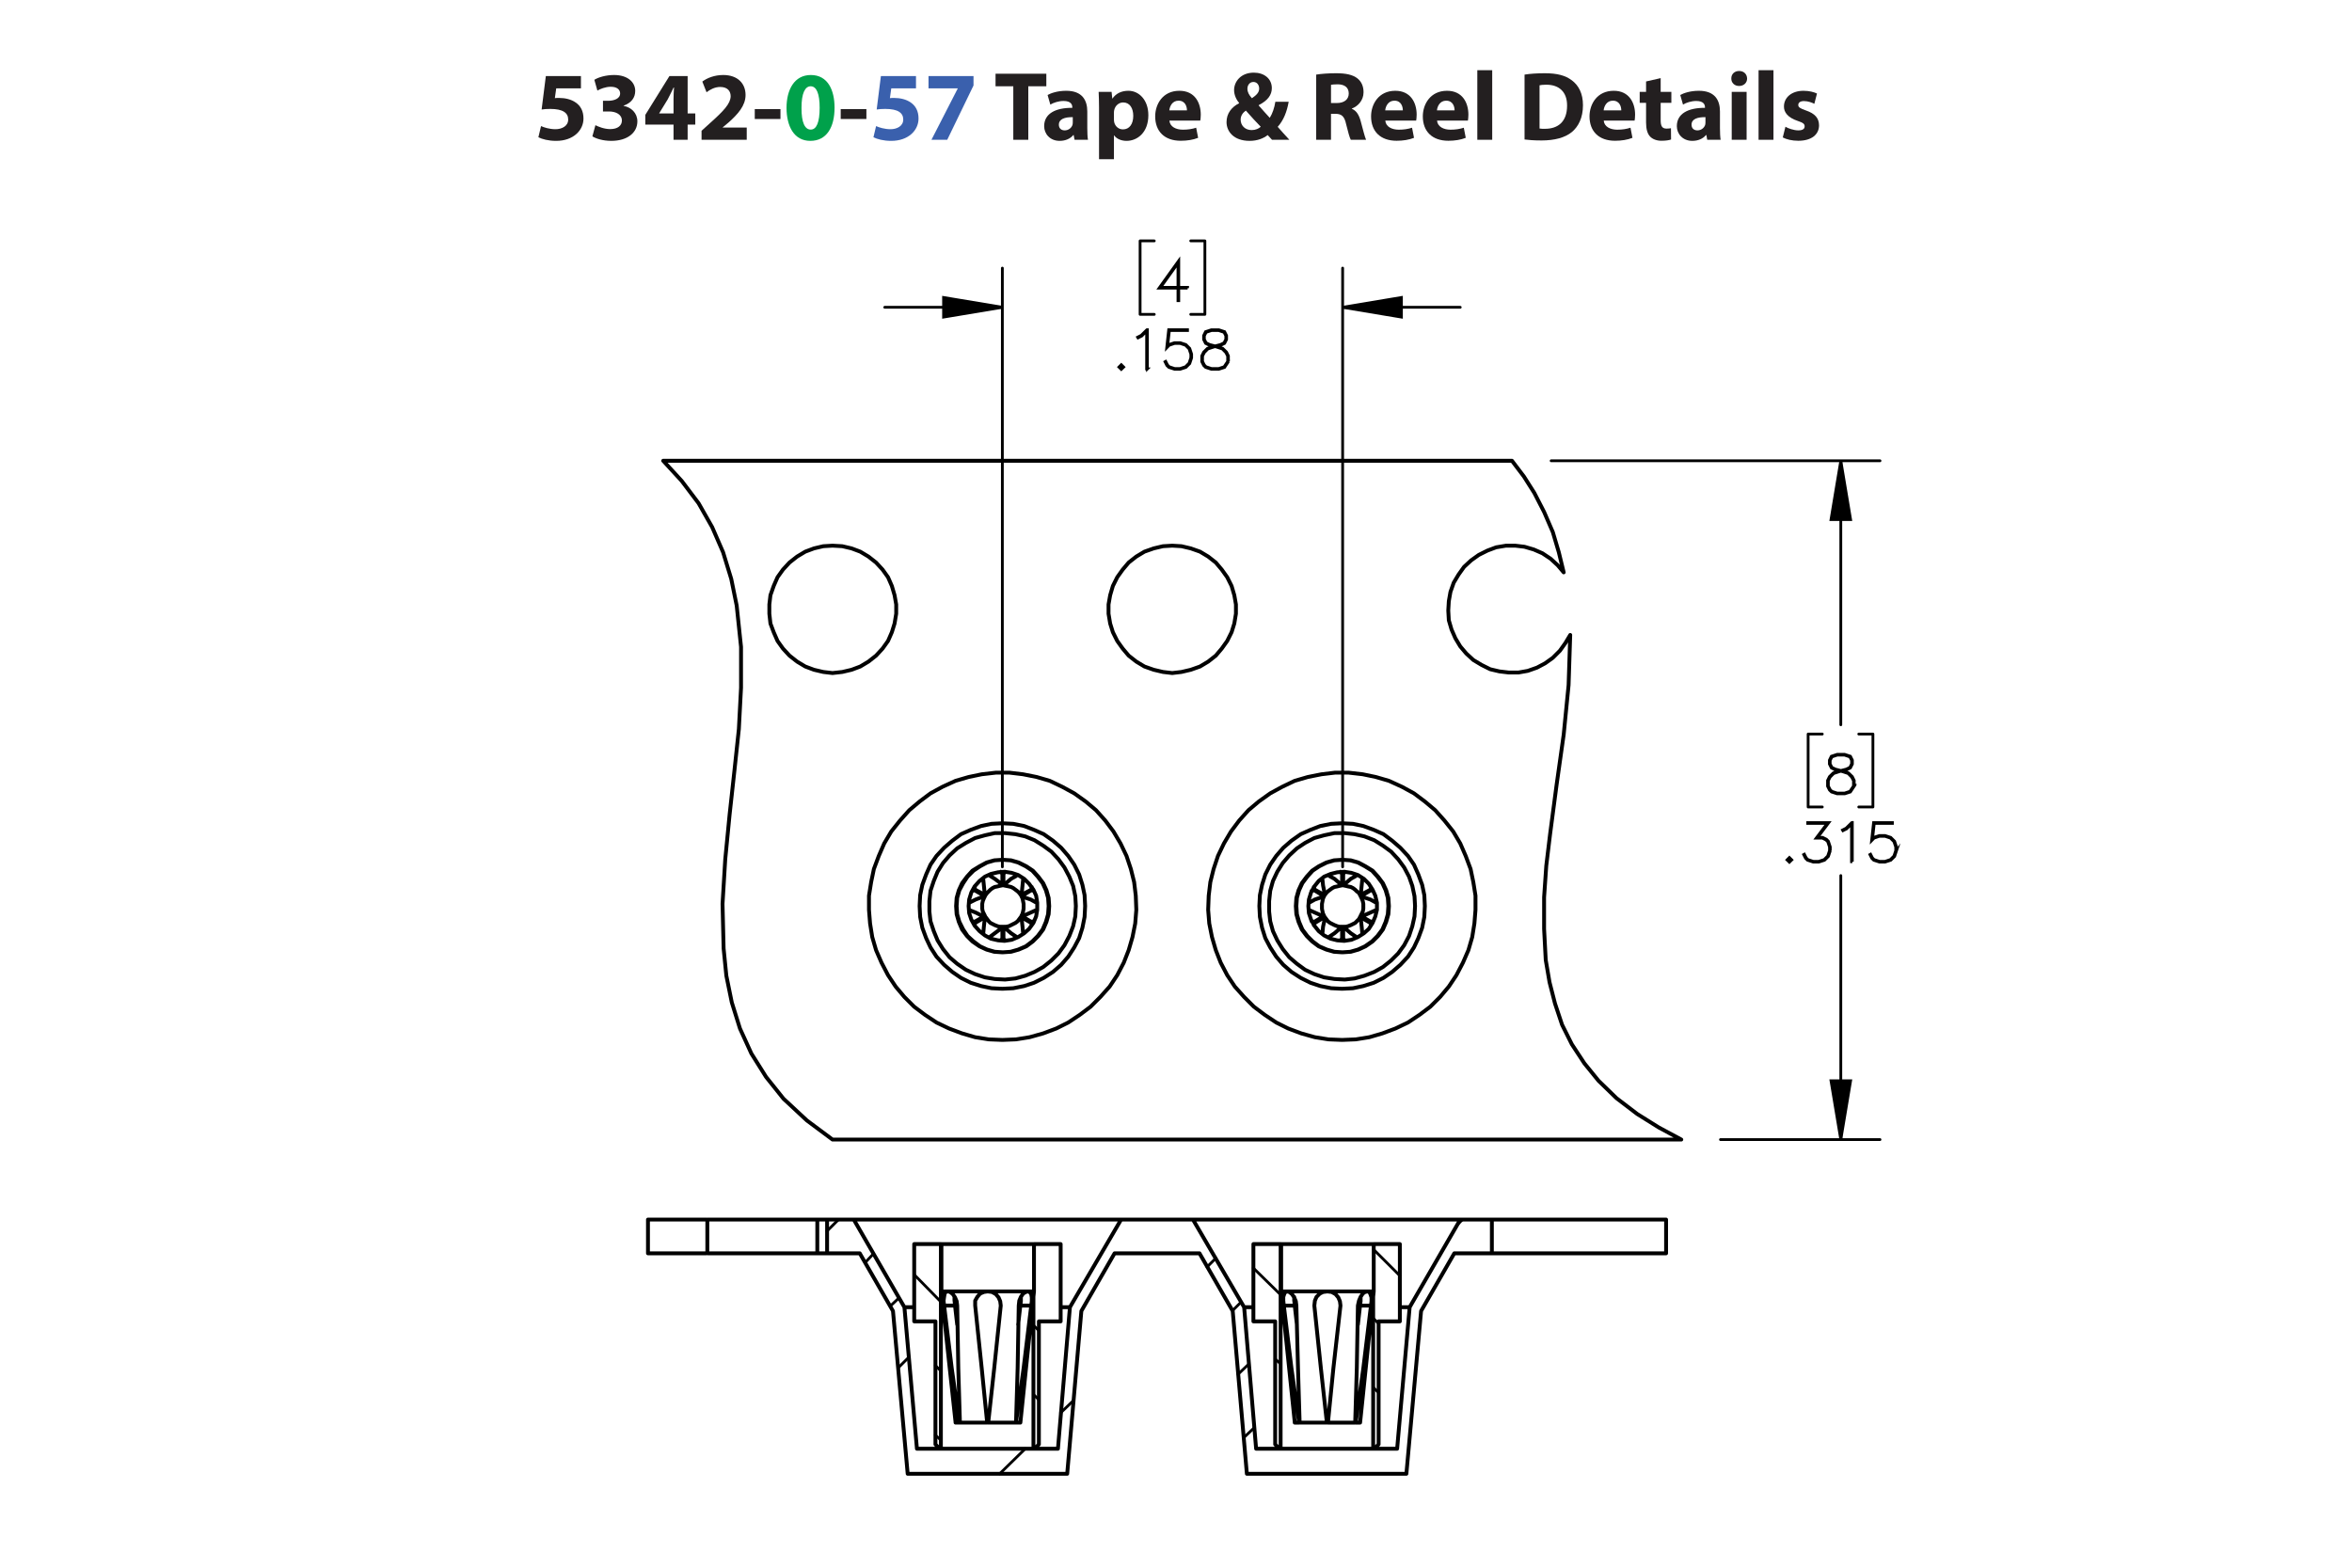 <?xml version="1.0" encoding="UTF-8"?><svg id="Layer_1" xmlns="http://www.w3.org/2000/svg" viewBox="0 0 432 288"><defs><style>.cls-1{stroke-width:.5px;}.cls-1,.cls-2,.cls-3,.cls-4{stroke:#000;}.cls-1,.cls-3{stroke-miterlimit:10;}.cls-2,.cls-3{stroke-width:.51px;}.cls-2,.cls-3,.cls-4{fill:none;}.cls-2,.cls-4{stroke-linecap:round;stroke-linejoin:round;}.cls-4{stroke-width:.709px;}.cls-5{fill:#00a14b;}.cls-6{fill:#231f20;}.cls-7{fill:#3a60ad;}</style></defs><path class="cls-6" d="m106.701,16.227h-4.537l-.252,1.8c.252-.036.468-.036.756-.036,1.117,0,2.251.252,3.079.847.882.594,1.422,1.566,1.422,2.935,0,2.179-1.873,4.106-5.023,4.106-1.422,0-2.611-.324-3.259-.666l.486-2.052c.522.252,1.585.576,2.647.576,1.134,0,2.341-.54,2.341-1.783,0-1.206-.955-1.945-3.295-1.945-.648,0-1.099.036-1.585.108l.774-6.14h6.446v2.251Z"/><path class="cls-6" d="m109.363,22.997c.486.252,1.603.72,2.719.72,1.422,0,2.143-.685,2.143-1.567,0-1.152-1.152-1.674-2.359-1.674h-1.116v-1.962h1.062c.918-.018,2.089-.36,2.089-1.351,0-.702-.576-1.224-1.728-1.224-.954,0-1.963.414-2.449.702l-.558-1.981c.702-.45,2.106-.882,3.619-.882,2.502,0,3.889,1.315,3.889,2.917,0,1.243-.703,2.215-2.143,2.719v.036c1.405.252,2.539,1.315,2.539,2.845,0,2.07-1.818,3.583-4.79,3.583-1.512,0-2.791-.397-3.475-.829l.558-2.052Z"/><path class="cls-6" d="m123.71,25.68v-2.791h-5.186v-1.782l4.429-7.13h3.349v6.86h1.404v2.052h-1.404v2.791h-2.593Zm0-4.843v-2.593c0-.703.036-1.422.09-2.179h-.072c-.378.756-.684,1.44-1.081,2.179l-1.566,2.557v.036h2.629Z"/><path class="cls-6" d="m128.857,25.68v-1.656l1.512-1.369c2.557-2.287,3.799-3.601,3.835-4.969,0-.955-.576-1.711-1.927-1.711-1.008,0-1.891.504-2.503.973l-.774-1.963c.882-.666,2.251-1.206,3.835-1.206,2.647,0,4.106,1.548,4.106,3.673,0,1.963-1.423,3.529-3.115,5.042l-1.08.9v.036h4.411v2.251h-8.3Z"/><path class="cls-6" d="m143.348,20.044v1.818h-4.717v-1.818h4.717Z"/><path class="cls-5" d="m153.285,19.774c0,3.619-1.458,6.104-4.447,6.104-3.025,0-4.357-2.719-4.375-6.032,0-3.385,1.44-6.067,4.465-6.067,3.133,0,4.357,2.791,4.357,5.996Zm-6.068.072c-.018,2.683.63,3.961,1.692,3.961s1.639-1.333,1.639-3.997c0-2.593-.558-3.961-1.657-3.961-1.008,0-1.692,1.278-1.674,3.997Z"/><path class="cls-6" d="m159.134,20.044v1.818h-4.718v-1.818h4.718Z"/><path class="cls-7" d="m168.242,16.227h-4.537l-.252,1.8c.252-.036.468-.036.756-.036,1.117,0,2.251.252,3.079.847.882.594,1.422,1.566,1.422,2.935,0,2.179-1.873,4.106-5.023,4.106-1.422,0-2.611-.324-3.259-.666l.486-2.052c.522.252,1.585.576,2.647.576,1.134,0,2.341-.54,2.341-1.783,0-1.206-.955-1.945-3.295-1.945-.648,0-1.099.036-1.585.108l.774-6.14h6.446v2.251Z"/><path class="cls-7" d="m178.809,13.976v1.728l-4.826,9.975h-2.899l4.826-9.417v-.036h-5.366v-2.251h8.265Z"/><path class="cls-6" d="m186.115,15.849h-3.259v-2.305h9.327v2.305h-3.313v9.831h-2.754v-9.831Z"/><path class="cls-6" d="m197.366,25.68l-.162-.882h-.054c-.576.702-1.477,1.081-2.521,1.081-1.783,0-2.845-1.296-2.845-2.701,0-2.287,2.053-3.385,5.168-3.367v-.126c0-.468-.252-1.134-1.602-1.134-.9,0-1.855.306-2.431.666l-.504-1.765c.612-.342,1.818-.774,3.421-.774,2.935,0,3.871,1.728,3.871,3.799v3.061c0,.846.036,1.656.126,2.143h-2.466Zm-.324-4.159c-1.44-.018-2.557.324-2.557,1.386,0,.702.468,1.044,1.08,1.044.684,0,1.243-.45,1.422-1.008.036-.144.054-.306.054-.468v-.954Z"/><path class="cls-6" d="m201.864,19.828c0-1.152-.036-2.143-.072-2.953h2.377l.127,1.225h.036c.648-.936,1.657-1.423,2.935-1.423,1.927,0,3.655,1.675,3.655,4.483,0,3.205-2.035,4.718-3.998,4.718-1.062,0-1.891-.432-2.287-1.008h-.036v4.375h-2.737v-9.416Zm2.737,2.07c0,.216.018.414.054.576.18.738.81,1.296,1.603,1.296,1.188,0,1.891-.99,1.891-2.485,0-1.404-.63-2.466-1.855-2.466-.774,0-1.458.576-1.639,1.386-.036.144-.054.324-.054.486v1.206Z"/><path class="cls-6" d="m214.789,22.15c.09,1.135,1.206,1.675,2.485,1.675.936,0,1.692-.126,2.431-.36l.36,1.855c-.9.36-1.999.54-3.188.54-2.989,0-4.699-1.728-4.699-4.483,0-2.233,1.386-4.7,4.447-4.7,2.845,0,3.926,2.215,3.926,4.394,0,.468-.055.882-.091,1.08h-5.671Zm3.223-1.872c0-.666-.288-1.783-1.549-1.783-1.152,0-1.621,1.044-1.692,1.783h3.241Z"/><path class="cls-6" d="m233.636,25.68c-.252-.27-.504-.54-.792-.864-.792.612-1.891,1.062-3.331,1.062-2.935,0-4.231-1.747-4.231-3.439,0-1.602.919-2.754,2.305-3.475v-.072c-.521-.576-.918-1.477-.918-2.341,0-1.53,1.206-3.205,3.637-3.205,1.873,0,3.295,1.098,3.295,2.845,0,1.224-.72,2.269-2.394,3.115l-.018.072c.702.774,1.44,1.656,2.034,2.269.486-.756.864-1.873,1.026-2.953h2.449c-.324,1.837-.936,3.403-2.017,4.609.684.774,1.386,1.567,2.143,2.377h-3.188Zm-2.07-2.394c-.756-.756-1.746-1.855-2.737-2.971-.504.36-.954.882-.954,1.675,0,1.026.774,1.908,2.017,1.908.721,0,1.315-.27,1.675-.612Zm-2.449-6.986c0,.612.288,1.152.829,1.747.882-.612,1.332-1.081,1.332-1.783,0-.576-.342-1.206-1.062-1.206-.702,0-1.099.612-1.099,1.242Z"/><path class="cls-6" d="m241.752,13.706c.882-.144,2.196-.252,3.654-.252,1.801,0,3.062.27,3.926.954.72.576,1.116,1.422,1.116,2.539,0,1.548-1.099,2.61-2.143,2.989v.054c.846.342,1.315,1.152,1.62,2.269.378,1.368.757,2.953.99,3.421h-2.809c-.198-.342-.486-1.333-.847-2.827-.323-1.513-.846-1.927-1.962-1.945h-.828v4.771h-2.719v-11.974Zm2.719,5.222h1.08c1.368,0,2.179-.684,2.179-1.747,0-1.116-.757-1.674-2.017-1.692-.666,0-1.045.054-1.242.09v3.349Z"/><path class="cls-6" d="m254.442,22.15c.09,1.135,1.206,1.675,2.484,1.675.936,0,1.692-.126,2.431-.36l.36,1.855c-.9.36-1.999.54-3.188.54-2.988,0-4.699-1.728-4.699-4.483,0-2.233,1.387-4.7,4.447-4.7,2.845,0,3.926,2.215,3.926,4.394,0,.468-.055.882-.091,1.08h-5.671Zm3.223-1.872c0-.666-.288-1.783-1.549-1.783-1.152,0-1.62,1.044-1.692,1.783h3.241Z"/><path class="cls-6" d="m263.946,22.15c.09,1.135,1.206,1.675,2.484,1.675.936,0,1.692-.126,2.431-.36l.36,1.855c-.9.36-1.999.54-3.188.54-2.988,0-4.699-1.728-4.699-4.483,0-2.233,1.387-4.7,4.447-4.7,2.845,0,3.926,2.215,3.926,4.394,0,.468-.055.882-.091,1.08h-5.671Zm3.223-1.872c0-.666-.288-1.783-1.549-1.783-1.152,0-1.62,1.044-1.692,1.783h3.241Z"/><path class="cls-6" d="m271.344,12.896h2.736v12.784h-2.736v-12.784Z"/><path class="cls-6" d="m280.019,13.706c1.008-.162,2.322-.252,3.709-.252,2.305,0,3.799.414,4.969,1.296,1.261.936,2.053,2.431,2.053,4.573,0,2.323-.846,3.925-2.017,4.915-1.278,1.062-3.223,1.566-5.6,1.566-1.422,0-2.431-.09-3.114-.18v-11.919Zm2.755,9.903c.233.054.611.054.954.054,2.484.018,4.104-1.351,4.104-4.249.019-2.521-1.458-3.853-3.816-3.853-.612,0-1.009.054-1.242.108v7.94Z"/><path class="cls-6" d="m294.563,22.15c.091,1.135,1.207,1.675,2.485,1.675.935,0,1.692-.126,2.431-.36l.36,1.855c-.9.36-1.999.54-3.188.54-2.988,0-4.699-1.728-4.699-4.483,0-2.233,1.387-4.7,4.447-4.7,2.845,0,3.925,2.215,3.925,4.394,0,.468-.054.882-.09,1.08h-5.672Zm3.224-1.872c0-.666-.288-1.783-1.549-1.783-1.152,0-1.62,1.044-1.692,1.783h3.241Z"/><path class="cls-6" d="m305.022,14.354v2.521h1.963v2.017h-1.963v3.187c0,1.062.252,1.548,1.08,1.548.343,0,.612-.036.81-.072l.018,2.07c-.359.144-1.008.234-1.782.234-.882,0-1.62-.306-2.053-.756-.504-.522-.756-1.368-.756-2.611v-3.601h-1.171v-2.017h1.171v-1.909l2.683-.612Z"/><path class="cls-6" d="m313.572,25.68l-.162-.882h-.054c-.576.702-1.477,1.081-2.521,1.081-1.783,0-2.845-1.296-2.845-2.701,0-2.287,2.053-3.385,5.167-3.367v-.126c0-.468-.252-1.134-1.603-1.134-.9,0-1.855.306-2.431.666l-.504-1.765c.612-.342,1.818-.774,3.421-.774,2.935,0,3.871,1.728,3.871,3.799v3.061c0,.846.036,1.656.126,2.143h-2.467Zm-.324-4.159c-1.44-.018-2.557.324-2.557,1.386,0,.702.469,1.044,1.081,1.044.684,0,1.242-.45,1.422-1.008.036-.144.054-.306.054-.468v-.954Z"/><path class="cls-6" d="m320.897,14.426c0,.756-.576,1.369-1.476,1.369-.865,0-1.441-.612-1.423-1.369-.019-.792.558-1.386,1.44-1.386.882,0,1.44.594,1.458,1.386Zm-2.826,11.253v-8.805h2.736v8.805h-2.736Z"/><path class="cls-6" d="m323.003,12.896h2.736v12.784h-2.736v-12.784Z"/><path class="cls-6" d="m327.935,23.285c.505.306,1.549.666,2.359.666.828,0,1.17-.288,1.17-.738s-.271-.666-1.296-1.008c-1.819-.612-2.522-1.603-2.503-2.647,0-1.638,1.404-2.881,3.583-2.881,1.026,0,1.944.234,2.484.504l-.486,1.891c-.396-.216-1.152-.504-1.908-.504-.666,0-1.044.271-1.044.72,0,.415.342.63,1.422,1.008,1.675.576,2.377,1.423,2.394,2.719,0,1.639-1.296,2.845-3.816,2.845-1.152,0-2.179-.252-2.846-.612l.486-1.962Z"/><path class="cls-1" d="m218.134,52.938h-1.622v2.299h-.156v-2.299h-3.476l3.632-5.066v4.911h1.622v.156Zm-1.778-.156v-4.423l-3.168,4.423h3.168Z"/><path class="cls-1" d="m206.399,67.434l-.446.435-.445-.435.445-.444.446.444Zm-.213,0l-.232-.231-.232.231.232.232.232-.232Z"/><path class="cls-1" d="m210.755,67.774h-.156v-6.94l-.892.904-.692.336-.076-.133.668-.34,1.038-1.027h.109v7.2Z"/><path class="cls-1" d="m218.875,65.749l-.346,1.046-.711.705-1.048.341h-1.038l-1.047-.341-.37-.359-.341-.686.137-.076.336.667.313.322.991.326h1l.99-.326.649-.653.332-.989v-.658l-.332-.989-.649-.648-.99-.331h-1l-.991.331-.474.487.365-3.345h3.469v.156h-3.332l-.308,2.758.204-.194,1.047-.345h1.038l1.048.345.711.71.346,1.046v.7Z"/><path class="cls-1" d="m225.635,66.436l-.706,1.065-1.058.341h-1.379l-1.048-.341-.369-.359-.352-.705v-1.055l.352-.71.706-.695,1.08-.359-.73-.175-.711-.36-.355-.714v-.719l.355-.724,1.071-.35h1.379l1.067.35.359.724v.719l-.359.714-.712.36-.725.175.038.009,1.038.35.711.695.346.71v1.055Zm-.151-.038v-.98l-.332-.648-.649-.662-1-.327-.322-.09-.318.09-1,.327-.654.662-.327.648v.98l.327.648.314.322.99.326h1.337l.981-.326.654-.97Zm-.342-4.068v-.644l-.322-.629-.972-.327h-1.337l-.972.327-.322.629v.644l.322.639.649.317.991.255.99-.255.649-.317.322-.639Z"/><path class="cls-1" d="m340.58,144.436l-.706,1.064-1.058.341h-1.381l-1.048-.341-.37-.359-.351-.705v-1.055l.351-.71.707-.695,1.081-.359-.731-.175-.711-.36-.355-.714v-.719l.355-.724,1.071-.35h1.381l1.066.35.36.724v.719l-.36.714-.711.36-.726.175.038.009,1.038.35.712.695.346.71v1.055Zm-.151-.038v-.98l-.332-.648-.65-.662-1-.327-.322-.09-.318.09-1,.327-.655.662-.327.648v.98l.327.647.314.322.991.326h1.337l.982-.326.654-.97Zm-.342-4.068v-.644l-.322-.629-.973-.327h-1.337l-.973.327-.322.629v.644l.322.639.65.317.991.255.991-.255.649-.317.322-.639Z"/><path class="cls-1" d="m329.109,157.971l-.445.435-.445-.435.445-.444.445.444Zm-.213,0l-.232-.231-.232.231.232.231.232-.231Z"/><path class="cls-1" d="m336.182,156.286l-.346,1.046-.711.705-1.048.341h-1.038l-1.048-.341-.369-.359-.342-.686.138-.075.337.667.312.321.991.326h1l.99-.326.649-.652.332-.989v-.657l-.332-.989-.322-.307-.649-.331h-1.156l2.038-2.711h-3.579v-.156h3.892l-2.038,2.711h.882l.711.35.36.369.346,1.046v.699Z"/><path class="cls-1" d="m340.226,158.311h-.156v-6.94l-.892.904-.691.336-.076-.133.668-.341,1.038-1.026h.109v7.2Z"/><path class="cls-1" d="m348.346,156.286l-.346,1.046-.711.705-1.048.341h-1.038l-1.048-.341-.369-.359-.342-.686.138-.075.337.667.312.321.991.326h1l.99-.326.649-.652.332-.989v-.657l-.332-.989-.649-.647-.99-.331h-1l-.991.331-.474.487.364-3.345h3.471v.156h-3.333l-.308,2.758.203-.194,1.048-.345h1.038l1.048.345.711.71.346,1.046v.699Z"/><path class="cls-3" d="m338.107,84.652l1.8,10.8h-3.6l1.8-10.8m0,124.7l-1.8-10.8h3.6l-1.8,10.8M246.607,56.452l10.8-1.8v3.6l-10.8-1.8m-62.5,0l-10.8,1.8v-3.6l10.8,1.8"/><path class="cls-2" d="m338.107,84.652v48.5m0,76.2v-48.5m-53.2-76.2h60.4m-29.3,124.7h29.3m-1.3-61.1h-2.6m2.6-13.4v13.4m-2.6-13.4h2.6m-11.9,13.4h2.6m-2.6-13.4v13.4m2.6-13.4h-2.6m-85.5-78.4h21.6m-84.1,0h-21.6m84.1,102.8V49.252m-62.5,110V49.252m37.2,8.5h-2.6m2.6-13.5v13.5m-2.6-13.5h2.6m-11.9,13.5h2.6m-2.6-13.5v13.5m2.6-13.5h-2.6"/><path d="m338.107,84.652l1.8,10.8h-3.6m1.8,113.9l-1.8-10.8h3.6M246.607,56.452l10.8-1.8v3.6m-73.3-1.8l-10.8,1.8v-3.6"/><path class="cls-2" d="m235.207,237.852l-5-4.9m5,17.6l-1-.9m22.9-15.3l-4.8-4.8m.9,13.6l-1-1m1,13.7l-1-1m-79.4-15.7l-4.9-5m4.9,17.7l-1-1m1,13.7l-1-.9m19-19.2l-1-1m1,13.7l-1-1m-24.8-4.9l1.9-1.9m100.9-24.5l.8-.8m-40.2,40.1l2-1.9m-66.9-22.3l1.6-1.5m62.3,14l2-1.9m-70.5-18.6l1.5-1.6m66,10.4l1.5-1.5m-76-13.1l2.1-2.1m67.7,8.7l1.6-1.6m-28.5,28.4l2.4-2.3m-13.6,13.5l4.7-4.6"/><path class="cls-4" d="m249.007,261.352l1.4-10,1.4-11.5m-2.8,21.5h.8m-12,0h.8m-2.8-21.5l1.4,11.5,1.4,10m-2.2-24.1h0l-.3.1-.2.3-.2.6v.7l.1.9m0,0h2m14,0l.1-.8v-.7l-.2-.6-.2-.4-.3-.1m.6,2.6h-2m-.4,3.5l.4-3.5m0,0l.1-.8v-.8m-12.2,0v.6l.1.9v.1m0,0l.4,3.5m-2.9-14.8h17m-17,8.7h1.1m14.8,0h1.1m-6.1,2.6l-.1-.8-.3-.7-.5-.6-.7-.4-.8-.1m.1,24.1l1-10,1.3-11.5m-2.3,21.5h5m.5-21.5l-.2,11.5-.3,10m2.3-24.1h0l-.5.1-.4.3-.4.6-.3.7-.2.9m-5.6-2.6h7.4m-9.8,2.6l1.2,11.5,1.1,10m.1-24.1h0l-.8.1-.6.3-.6.6-.3.7-.1.9m-5-2.6h7.4m-5.7,2.6l-.1-.8-.3-.7-.4-.6-.5-.4-.4-.1m2.3,24.1l-.3-10-.3-11.5m.6,21.5h5m-57.1,0l1.4-10,1.4-11.5m-2.8,21.5h.8m-11.9,0h.7m-2.8-21.5l1.4,11.5,1.4,10m-2.1-24.1h-.1l-.3.1-.2.3-.1.6-.1.7.1.9m0,0h2m14,0l.1-.8v-.7l-.1-.6-.3-.4-.3-.1m.6,2.6h-2m-.4,3.5l.4-3.5m0,0l.1-.8v-.8m-12.2,0v.6l.1.9v.1m0,0l.4,3.5m-2.9-14.8h17m-17,8.7h1.2m14.7,0h1.1m-6.1,2.6l-.1-.8-.3-.7-.5-.6-.7-.4-.8-.1m.1,24.1l1.1-10,1.2-11.5m-2.3,21.5h5.1m.5-21.5l-.2,11.5-.3,10m2.2-24.1h0l-.4.1-.5.3-.4.6-.3.7-.1.9m-5.7-2.6h7.4m-9.7,2.6l1.2,11.5,1,10m.1-24.1h0l-.7.1-.7.3-.5.6-.4.7v.9m-5-2.6h7.3m-5.6,2.6l-.1-.8-.3-.7-.4-.6-.5-.4-.4-.1m2.2,24.1l-.3-10-.2-11.5m.5,21.5h5m37.8-37.3h49.1m-111.4,0h49.1m-11.1,16.1h1.7m-30.4,0h1.8m89.2,0h1.8m-30.4,0h1.7m-73.4-16.1h-4.9m67.2,0h-13.2m68.1,0h-5.8m5.8,6.2h-6.9m-46.8,0h-15.6m-46.8,0h-6m116.3-6.2l-9.3,16.1m0,0l-2.3,26m-25.9,0h25.9m-25.9,0l-2.2-26m0,0l-9.4-16.1m-13.2,0l-9.4,16.1m0,0l-2.2,26m-25.9,0h25.9m-25.9,0l-2.3-26m0,0l-9.3-16.1m7.2,16.8l-6.1-10.6m8.8,40.5l-2.7-29.9m2.7,29.9h29.3m2.6-29.9l-2.6,29.9m8.7-40.5l-6.1,10.6m27.8,0l-6.1-10.6m8.7,40.5l-2.6-29.9m2.6,29.9h29.3m2.7-29.9l-2.7,29.9m8.8-40.5l-6.1,10.6m13-10.6v-6.2m32,0h-32m0,6.2h32m0,0v-6.2m-176,0h20.1m-31.1,0h10.7m-10.7,6.2v-6.2m11,6.2h20.1m-31.1,0h10.7m22.2-6.2v6.2m0-6.2h-1.8m0,0v6.2m0,0h1.8m21-1.7h-.1m17.1,0h4.9m-5,37.6v-27.9m.2,27.9h-.2m1-.8l-.8.8m.8-23.4v22.6m4-22.6h-4m4-14.2v14.2m-23,0h-3.9m3.9,22.6v-22.6m.8,23.4l-.8-.8m1,.8h-.2m.2-37.6v37.6m-4.9-37.6h4.9m-4.9,14.2v-14.2m67.4,0h-.1m17.2,37.6h-.2m.1-37.6h4.8m-4.9,37.6v-27.9m1,27.1l-.8.8m.8-23.4v22.6m3.9-22.6h-3.9m3.9-14.2v14.2m-21.9,23.4h-.2m-.8-23.4h-4m4,22.6v-22.6m.8,23.4l-.8-.8m1-36.8v37.6m-5-37.6h5m-5,14.2v-14.2m19.6,32.8l2.5-24.1m-17,0l2.5,24.1m14.5-24.1v-8.7m-17,0v8.7m-47.9,24.1l2.5-24.1m-17,0l2.6,24.1m14.4-24.1v-8.7m-17,0v8.7m-43-13.2v6.2"/><path class="cls-4" d="m184.107,157.952l-1.5.1-1.4.4-1.3.7-1.3.8-1,1.1-.9,1.2-.6,1.3-.4,1.4-.1,1.5.1,1.5.4,1.4.6,1.4.9,1.2,1,1,1.3.9,1.3.6,1.4.4,1.5.1,1.5-.1,1.4-.4,1.4-.6,1.2-.9,1-1,.9-1.2.6-1.4.4-1.4.1-1.5-.1-1.5-.4-1.4-.6-1.3-.9-1.2-1-1.1-1.2-.8-1.4-.7-1.4-.4-1.5-.1m13.5,8.5l-.1-1.8-.4-1.9-.7-1.7-.9-1.7-1.1-1.5-1.3-1.4-1.5-1.1-1.6-1-1.7-.7-1.8-.4-1.9-.2h-1.9l-1.8.4-1.8.5-1.7.9-1.6,1-1.4,1.3-1.2,1.4-1,1.6-.7,1.7-.6,1.8-.2,1.9v1.9l.2,1.8.6,1.8.7,1.7,1,1.6,1.2,1.5,1.4,1.2,1.6,1.1,1.7.8,1.8.6,1.8.3,1.9.1,1.9-.2,1.8-.5,1.7-.7,1.6-.9,1.5-1.2,1.3-1.3,1.1-1.5.9-1.7.7-1.8.4-1.8.1-1.9m48.9-8.5l-1.5.1-1.4.4-1.4.7-1.2.8-1,1.1-.9,1.2-.6,1.3-.4,1.4-.1,1.5.1,1.5.4,1.4.6,1.4.9,1.2,1,1,1.2.9,1.4.6,1.4.4,1.5.1,1.5-.1,1.4-.4,1.3-.6,1.3-.9,1-1,.9-1.2.6-1.4.4-1.4.1-1.5-.1-1.5-.4-1.4-.6-1.3-.9-1.2-1-1.1-1.3-.8-1.3-.7-1.4-.4-1.5-.1m13.4,8.5l-.1-1.8-.4-1.9-.6-1.7-.9-1.7-1.1-1.5-1.3-1.4-1.5-1.1-1.6-1-1.8-.7-1.8-.4-1.8-.2h-1.9l-1.9.4-1.8.5-1.7.9-1.5,1-1.4,1.3-1.2,1.4-1,1.6-.8,1.7-.5,1.8-.2,1.9v1.9l.2,1.8.5,1.8.8,1.7,1,1.6,1.2,1.5,1.4,1.2,1.5,1.1,1.7.8,1.8.6,1.9.3,1.9.1,1.8-.2,1.8-.5,1.8-.7,1.6-.9,1.5-1.2,1.3-1.3,1.1-1.5.9-1.7.6-1.8.4-1.8.1-1.9m-13.4-5.9l-.3-.4m.3,2.5v-2.1m-5,9l-.2.4m2-1.5l-1.8,1.1m5.2,2.9l.3.3m-.3-2.5v2.2m5.1-3.1l.4-.1m-2.3-1l1.9,1.1m-10.4-5.8l-.5.1m2.3,1l-1.8-1.1m-.1-.6l.2.5m0,0l1.8,1m3.7-4.3l-.3.4m0,0v2.1m-.5,10.1l.3-.3m0,0v-2.2m5.7-6.6l-.4-.1m0,0l-1.9,1.1m-9,4.6l.5.1m0,0l1.8-1.1m8.5-4.8l.1-.5m-2,1.5l1.9-1m.1,6.5l-.1-.4m0,0l-1.9-1.1m-6.9-6.8l.1,1,.2,1,.1.8m3.2-1.8l-.5.1-.4.1-.5.1-.4.2-.4.3-.4.3-.3.3-.3.4m3.2-1.8l-.7-.6-.7-.6-.9-.5m4.7-.1h.1v.1m-4.8,0v-.1m4.8.1l-.9.5-.7.6-.7.6m3.1,1.8l-.2-.4-.4-.3-.3-.3-.4-.3-.4-.2-.5-.1-.4-.1-.5-.1m3.1,1.8l.2-.8.1-1,.1-1m2.4,4.1l-.9-.5-.9-.3-.9-.3m0,3.6l.2-.4.2-.4.1-.5v-.9l-.1-.5-.2-.5-.2-.4m0,3.6l.9-.2.9-.4.9-.4m-2.4,4.1l-.1-1.1-.1-.9-.2-.9m-3.1,1.8h.5l.4-.1.5-.2.4-.2.4-.2.3-.3.4-.4.2-.4m-3.1,1.8l.7.6.7.6.9.6m-4.8,0h0m4.8,0h-.1m-4.7,0l.9-.6.7-.6.7-.6m-3.2-1.8l.3.4.3.4.4.3.4.2.4.2.5.2.4.1h.5m-3.2-1.8l-.1.9-.2.9-.1,1.1m-2.3-4.1l.9.4.9.4.8.2m0-3.6l-.2.4-.1.5-.1.5v.9l.1.5.1.4.2.4m0-3.6l-.8.3-.9.3-.9.5m12,0h0m-2.4-4.1h.1m-9.7,5.6h0m2.3,4.1h0m0-9.7h0m-2.3,4.1h0m9.7,5.6h-.1m2.4-4.1h0m2.5-.8l-.1-1.5-.4-1.4-.6-1.3-.9-1.2-1-1.1-1.3-.8-1.3-.7-1.4-.4-1.5-.1-1.5.1-1.4.4-1.4.7-1.2.8-1,1.1-.9,1.2-.6,1.3-.4,1.4-.1,1.5.1,1.5.4,1.4.6,1.4.9,1.2,1,1,1.2.9,1.4.6,1.4.4,1.5.1,1.5-.1,1.4-.4,1.3-.6,1.3-.9,1-1,.9-1.2.6-1.4.4-1.4.1-1.5m-14.8,0l.1,1.3.4,1.2.6,1.1.8,1,1,.8,1.2.6,1.2.3,1.3.1,1.3-.2,1.2-.5,1.1-.7.9-.8.7-1.1.5-1.2.3-1.2v-1.3l-.3-1.3-.5-1.1-.7-1.1-.9-.9-1.1-.7-1.2-.4-1.3-.2-1.3.1-1.2.3-1.2.5-1,.8-.8,1-.6,1.1-.4,1.3-.1,1.2m-56.2-5.9l-.3-.4m.3,2.5v-2.1m-5,9l-.1.4m2-1.5l-1.9,1.1m5.2,2.9l.3.3m-.3-2.5v2.2m5.1-3.1l.5-.1m-2.3-1l1.8,1.1m-10.4-5.8l-.4.1m2.3,1l-1.9-1.1m0-.6l.1.5m0,0l1.9,1m3.6-4.3l-.3.4m0,0v2.1m-.5,10.1l.3-.3m0,0v-2.2m5.8-6.6l-.5-.1m0,0l-1.8,1.1m-9,4.6l.4.1m0,0l1.9-1.1m8.5-4.8l.1-.5m-2,1.5l1.9-1m.1,6.5l-.1-.4m0,0l-1.9-1.1m-6.9-6.8l.1,1,.1,1,.2.8m3.1-1.8l-.5.1-.4.1-.5.1-.4.2-.4.3-.3.3-.3.3-.3.4m3.1-1.8l-.6-.6-.8-.6-.8-.5m4.7-.1h0v.1m-4.7,0v-.1m4.7.1l-.9.5-.7.6-.7.6m3.2,1.8l-.3-.4-.3-.3-.4-.3-.4-.3-.4-.2-.4-.1-.5-.1-.5-.1m3.2,1.8l.2-.8.1-1,.1-1m2.3,4.1l-.9-.5-.9-.3-.8-.3m0,3.6l.2-.4.1-.4.1-.5v-.9l-.1-.5-.1-.5-.2-.4m0,3.6l.8-.2.9-.4.9-.4m-2.3,4.1l-.1-1.1-.1-.9-.2-.9m-3.2,1.8h.5l.5-.1.4-.2.4-.2.4-.2.4-.3.3-.4.3-.4m-3.2,1.8l.7.6.7.6.9.6m-4.7,0h0m4.7,0h0m-4.7,0l.8-.6.8-.6.6-.6m-3.1-1.8l.3.4.3.4.3.3.4.2.4.2.5.2.4.1h.5m-3.1-1.8l-.2.9-.1.9-.1,1.1m-2.4-4.1l1,.4.8.4.9.2m0-3.6l-.2.4-.2.5-.1.5v.9l.1.5.2.4.2.4m0-3.6l-.9.3-.8.3-1,.5m12.1,0h-.1m-2.3-4.1h0m-9.7,5.6h0m2.4,4.1h-.1m.1-9.7h0m-2.4,4.1h0m9.7,5.6h0m2.3-4.1h.1m2.4-.8l-.1-1.5-.4-1.4-.6-1.3-.9-1.2-1-1.1-1.2-.8-1.4-.7-1.4-.4-1.5-.1-1.5.1-1.4.4-1.3.7-1.2.8-1.1,1.1-.8,1.2-.7,1.3-.4,1.4-.1,1.5.1,1.5.4,1.4.7,1.4.8,1.2,1.1,1,1.2.9,1.3.6,1.4.4,1.5.1,1.5-.1,1.4-.4,1.4-.6,1.2-.9,1-1,.9-1.2.6-1.4.4-1.4.1-1.5m-14.8,0l.1,1.3.4,1.2.6,1.1.9,1,1,.8,1.1.6,1.3.3,1.2.1,1.3-.2,1.2-.5,1.1-.7.9-.8.8-1.1.5-1.2.2-1.2v-1.3l-.2-1.3-.5-1.1-.8-1.1-.9-.9-1.1-.7-1.2-.4-1.3-.2-1.2.1-1.3.3-1.1.5-1,.8-.9,1-.6,1.1-.4,1.3-.1,1.2m6.2,15.2l-2-.1-1.9-.4-1.9-.6-1.8-.9-1.6-1.1-1.5-1.3-1.4-1.5-1.1-1.7-.8-1.7-.7-1.9-.4-2-.1-2,.1-2,.4-1.9.7-1.9.8-1.8,1.1-1.6,1.4-1.5,1.5-1.3,1.6-1.2,1.8-.8,1.9-.7,1.9-.4,2-.1,2,.1,2,.4,1.8.7,1.8.8,1.7,1.2,1.5,1.3,1.3,1.5,1.1,1.6.9,1.8.6,1.9.4,1.9.1,2-.1,2-.4,2-.6,1.9-.9,1.7-1.1,1.7-1.3,1.5-1.5,1.3-1.7,1.1-1.8.9-1.8.6-2,.4-2,.1m62.4,0l-2-.1-2-.4-1.8-.6-1.8-.9-1.7-1.1-1.5-1.3-1.3-1.5-1.1-1.7-.9-1.7-.6-1.9-.4-2-.1-2,.1-2,.4-1.9.6-1.9.9-1.8,1.1-1.6,1.3-1.5,1.5-1.3,1.7-1.2,1.8-.8,1.8-.7,2-.4,2-.1,2,.1,1.9.4,1.9.7,1.8.8,1.6,1.2,1.5,1.3,1.4,1.5,1.1,1.6.8,1.8.7,1.9.4,1.9.1,2-.1,2-.4,2-.7,1.9-.8,1.7-1.1,1.7-1.4,1.5-1.5,1.3-1.6,1.1-1.8.9-1.9.6-1.9.4-2,.1m62.3,27.7l-4.1-2.2-4-2.5-3.8-2.9-3.3-3.2-2.6-3.2-2.3-3.5-1.8-3.6-1.3-3.9-1-3.9-.7-4.1-.3-5.7v-5.8l.4-5.8.7-5.8,1.2-9.1,1.3-9.2.9-9.1.3-9.2m-166.6-32l3.4,3.7,3.1,4.1,2.5,4.4,2,4.6,1.5,4.9,1,4.9.8,7.6v7.5l-.4,7.6-.8,7.5-.9,8.2-.8,8.2-.5,8.2.2,8.2.5,5,1,4.9,1.5,4.8,2.1,4.6,2.7,4.3,3.2,4,4.3,4,4.7,3.5m93.6-18.3l-2.5-.1-2.5-.4-2.5-.7-2.4-.9-2.2-1.1-2.1-1.4-2-1.5-1.8-1.8-1.7-1.9-1.4-2.1-1.2-2.3-.9-2.3-.7-2.4-.5-2.5-.2-2.5.1-2.6.3-2.5.6-2.4.8-2.4,1.1-2.3,1.3-2.2,1.5-2,1.7-1.9,1.9-1.6,2.1-1.5,2.2-1.2,2.3-1.1,2.4-.7,2.5-.5,2.5-.3h2.5l2.6.3,2.4.5,2.4.7,2.4,1.1,2.2,1.2,2,1.5,1.9,1.6,1.7,1.9,1.6,2,1.3,2.2,1,2.3.9,2.4.5,2.4.4,2.5v2.6l-.2,2.5-.4,2.5-.7,2.4-1,2.3-1.2,2.3-1.4,2.1-1.6,1.9-1.8,1.8-2,1.5-2.1,1.4-2.3,1.1-2.4.9-2.4.7-2.5.4-2.5.1m-62.4,0l-2.5-.1-2.5-.4-2.4-.7-2.4-.9-2.3-1.1-2.1-1.4-2-1.5-1.8-1.8-1.6-1.9-1.4-2.1-1.2-2.3-1-2.3-.7-2.4-.4-2.5-.2-2.5v-2.6l.4-2.5.5-2.4.9-2.4,1-2.3,1.3-2.2,1.6-2,1.7-1.9,1.9-1.6,2-1.5,2.2-1.2,2.4-1.1,2.4-.7,2.4-.5,2.6-.3h2.5l2.5.3,2.5.5,2.4.7,2.3,1.1,2.2,1.2,2.1,1.5,1.9,1.6,1.7,1.9,1.5,2,1.3,2.2,1.1,2.3.8,2.4.6,2.4.3,2.5.1,2.6-.2,2.5-.5,2.5-.7,2.4-.9,2.3-1.2,2.3-1.4,2.1-1.7,1.9-1.8,1.8-2,1.5-2.1,1.4-2.2,1.1-2.4.9-2.5.7-2.5.4-2.5.1m-31.2-67.4l1.8-.2,1.7-.4,1.6-.6,1.5-.9,1.4-1.1,1.2-1.3,1-1.4.7-1.6.5-1.6.3-1.8v-1.7l-.3-1.7-.5-1.7-.7-1.6-1-1.4-1.2-1.3-1.4-1.1-1.5-.9-1.6-.6-1.7-.4-1.8-.1-1.7.1-1.7.4-1.6.6-1.5.9-1.4,1.1-1.2,1.3-1,1.4-.7,1.6-.6,1.7-.2,1.7v1.7l.2,1.8.6,1.6.7,1.6,1,1.4,1.2,1.3,1.4,1.1,1.5.9,1.6.6,1.7.4,1.7.2m62.4,0l1.7-.2,1.7-.4,1.7-.6,1.5-.9,1.4-1.1,1.1-1.3,1-1.4.8-1.6.5-1.6.3-1.8v-1.7l-.3-1.7-.5-1.7-.8-1.6-1-1.4-1.1-1.3-1.4-1.1-1.5-.9-1.7-.6-1.7-.4-1.7-.1-1.7.1-1.7.4-1.7.6-1.5.9-1.4,1.1-1.1,1.3-1,1.4-.8,1.6-.5,1.7-.3,1.7v1.7l.3,1.8.5,1.6.8,1.6,1,1.4,1.1,1.3,1.4,1.1,1.5.9,1.7.6,1.7.4,1.7.2m93.5,85.7h-155.9m134.3-104.2l-1.1-1.3-1.3-1.2-1.5-1-1.6-.7-1.7-.5-1.7-.2h-1.7l-1.8.3-1.6.6-1.6.8-1.4,1-1.3,1.2-1,1.4-.9,1.5-.6,1.7-.3,1.7-.1,1.7.1,1.8.5,1.7.7,1.6.9,1.5,1.1,1.3,1.3,1.2,1.5.9,1.6.8,1.7.4,1.7.2h1.8l1.7-.3,1.7-.6,1.5-.8,1.4-1,1.3-1.3,1-1.4.9-1.5m-1.2-11.5l-.9-3.7-1.1-3.7-1.6-3.7-1.8-3.5-1.9-3-2.2-2.9m-155.9,0h155.9"/></svg>